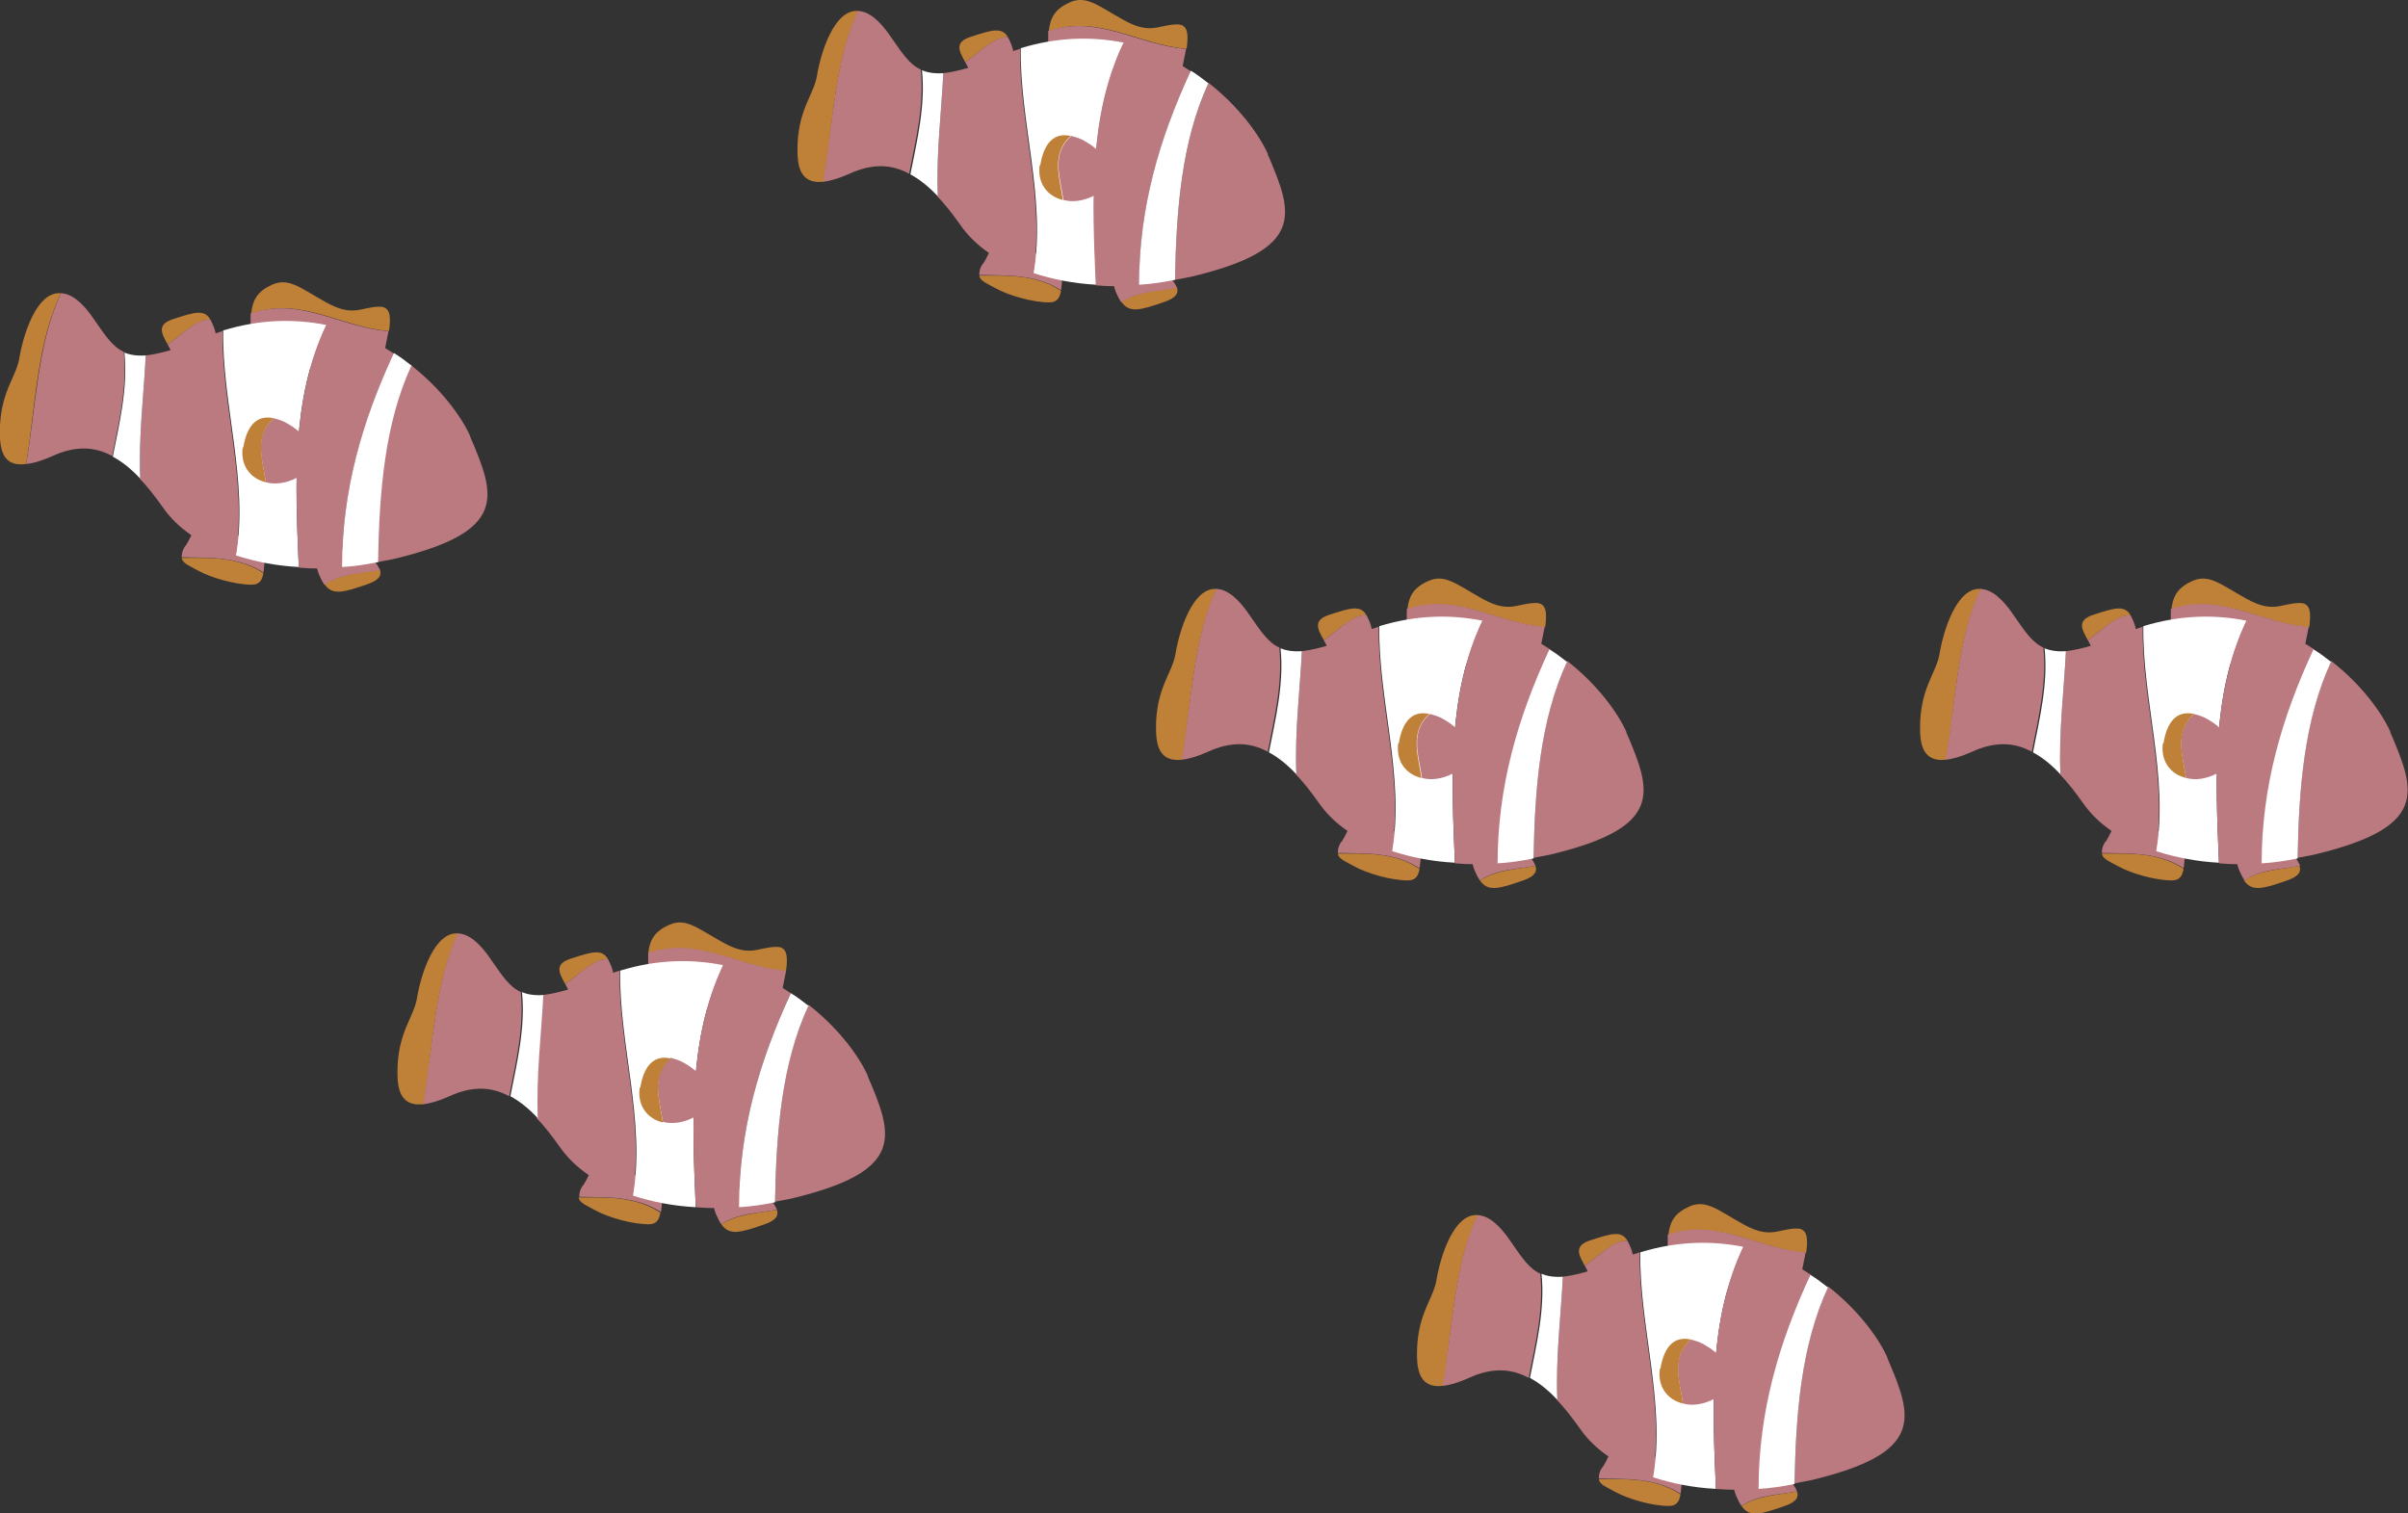 <?xml version="1.0" encoding="UTF-8"?><svg id="_レイヤー_2" xmlns="http://www.w3.org/2000/svg" viewBox="0 0 39.49 24.82"><rect x="0" y="0" width="39.49" height="24.82" fill="#333333" stroke="none"/><defs><style>.cls-1{fill:#bb7980;}.cls-1,.cls-2,.cls-3{stroke-width:0px;}.cls-2{fill:#bf8038;}.cls-3{fill:#fff;}</style></defs><g id="_レイヤー_2-2"><path class="cls-2" d="M23.08,10c.02-.19.08-.34.3-.45.3-.16.48.02.93.27.45.25.57.07.88.07.18,0,.18.18.15.4-.78-.06-1.44-.57-2.25-.29Z"/><path class="cls-1" d="M25.33,10.29c-.03.16-.07.33-.09.49,0,0-.68.16-1.2.11-.52-.05-.97-.34-.97-.65,0-.09,0-.17,0-.25.81-.28,1.47.23,2.25.29Z"/><path class="cls-2" d="M24.98,14.44c-.4.14-.58.19-.71,0,.28-.18.62-.18.91-.24.03.09,0,.17-.2.24Z"/><path class="cls-1" d="M24.93,13.73c.01.18.2.33.25.47-.29.06-.63.05-.91.24-.03-.04-.06-.1-.09-.17-.15-.39.15-.34.75-.53Z"/><path class="cls-2" d="M23.09,14.44c-.27,0-.66-.11-.88-.23-.14-.08-.26-.12-.27-.21.43,0,.92-.03,1.34.25-.02.11-.06.19-.19.19Z"/><path class="cls-1" d="M22,13.81c.16-.25.12-.39.39-.36.27.04.75.34.95.43-.05.1-.04.25-.06.36-.42-.27-.91-.24-1.34-.25,0-.04,0-.1.06-.19Z"/><path class="cls-2" d="M21.81,10.08c.34-.11.5-.16.6.01-.23,0-.47.25-.7.41-.1-.18-.19-.33.1-.42Z"/><path class="cls-1" d="M22.41,10.09s.06.11.08.2c.11.4-.15.34-.68.5,0-.1-.05-.2-.1-.29.23-.16.47-.42.7-.41Z"/><path class="cls-2" d="M18.96,11.83c.03-.59.27-.8.32-1.12.06-.36.28-1.09.68-1.05-.39.8-.42,1.85-.57,2.8-.43.05-.44-.32-.43-.63Z"/><path class="cls-1" d="M26.67,12.01c.42.98.63,1.56-1.26,2.01-.09.02-.17.03-.26.05.02-1.16.11-2.28.55-3.23.5.39.83.85.97,1.16Z"/><path class="cls-3" d="M22.62,10.27c.62-.19,1.19-.19,1.69-.09-.57,1.2-.51,2.57-.45,3.97-.38-.02-.72-.09-1.03-.19.21-1.21-.23-2.48-.21-3.7Z"/><path class="cls-1" d="M21.26,12.7c-.03-.69.06-1.4.09-2.02.17-.02.38-.07.66-.17.21-.1.41-.17.6-.23-.02,1.22.42,2.49.21,3.7-.54-.18-.95-.46-1.19-.81-.13-.18-.25-.34-.38-.47Z"/><path class="cls-3" d="M20.99,10.63c.1.04.21.06.36.05-.03.63-.12,1.33-.09,2.02-.15-.16-.3-.28-.45-.36.11-.56.25-1.13.19-1.71Z"/><path class="cls-1" d="M19.96,9.66c.16.01.34.14.54.44.18.26.3.44.48.52.06.58-.08,1.15-.19,1.71-.29-.16-.61-.17-.98,0-.18.08-.32.12-.43.13.16-.96.19-2,.57-2.8Z"/><path class="cls-1" d="M24.31,10.19c.42.09.8.25,1.11.46-.52,1.12-.85,2.25-.85,3.51-.25.02-.49.02-.71,0-.06-1.4-.12-2.77.45-3.97Z"/><path class="cls-3" d="M25.7,10.85c-.44.95-.53,2.07-.55,3.23-.2.04-.4.07-.59.08,0-1.26.33-2.39.85-3.51.1.06.19.13.28.2Z"/><path class="cls-1" d="M23.45,11.71c.07.02.15.04.23.09.48.27.46.68.16.88-.19.1-.37.12-.52.08-.05-.36-.21-.76.13-1.05Z"/><path class="cls-2" d="M22.94,12.19c.06-.37.23-.54.5-.48-.33.29-.18.69-.13,1.05-.25-.06-.42-.27-.38-.57Z"/><path class="cls-2" d="M27.36,20.26c.02-.19.08-.34.3-.45.3-.16.48.02.93.27.45.25.57.07.88.07.18,0,.18.18.15.4-.78-.06-1.44-.57-2.25-.29Z"/><path class="cls-1" d="M29.61,20.55c-.03.16-.07.33-.09.49,0,0-.68.16-1.2.11s-.97-.34-.97-.65c0-.09,0-.17,0-.25.81-.28,1.47.23,2.25.29Z"/><path class="cls-2" d="M29.27,24.7c-.4.14-.58.19-.71,0,.28-.18.62-.18.91-.24.03.09,0,.17-.2.24Z"/><path class="cls-1" d="M29.22,23.99c.01.18.2.33.25.47-.29.06-.63.05-.91.24-.03-.04-.06-.1-.09-.17-.15-.38.15-.34.75-.53Z"/><path class="cls-2" d="M27.37,24.7c-.27,0-.66-.11-.88-.23-.14-.08-.26-.12-.27-.21.43,0,.92-.03,1.34.25-.02.11-.06.19-.19.19Z"/><path class="cls-1" d="M26.28,24.07c.16-.25.12-.39.39-.36.27.04.75.34.95.43-.05.1-.04.25-.06.36-.42-.27-.91-.24-1.34-.25,0-.04,0-.1.06-.19Z"/><path class="cls-2" d="M26.09,20.34c.34-.11.5-.16.6.01-.23,0-.47.25-.7.41-.1-.18-.19-.33.1-.42Z"/><path class="cls-1" d="M26.69,20.35s.06.11.08.2c.11.4-.15.34-.68.5,0-.1-.05-.2-.1-.29.23-.16.47-.42.7-.41Z"/><path class="cls-2" d="M23.24,22.1c.03-.59.27-.8.32-1.12.06-.36.28-1.09.68-1.05-.39.8-.42,1.85-.57,2.8-.43.05-.44-.32-.43-.63Z"/><path class="cls-1" d="M30.95,22.27c.42.98.63,1.56-1.26,2.01-.09.02-.17.03-.26.05.02-1.16.11-2.28.55-3.23.5.39.83.85.97,1.16Z"/><path class="cls-3" d="M26.9,20.54c.62-.19,1.19-.19,1.69-.09-.57,1.2-.51,2.57-.45,3.97-.38-.02-.72-.09-1.03-.19.21-1.21-.23-2.48-.21-3.7Z"/><path class="cls-1" d="M25.54,22.96c-.03-.69.06-1.4.09-2.02.17-.02.38-.07.66-.17.21-.1.41-.17.6-.23-.02,1.22.42,2.49.21,3.7-.54-.18-.95-.46-1.19-.81-.13-.18-.25-.34-.38-.47Z"/><path class="cls-3" d="M25.27,20.89c.1.04.21.06.36.05-.03.63-.12,1.33-.09,2.02-.15-.16-.3-.28-.45-.36.11-.56.25-1.13.19-1.71Z"/><path class="cls-1" d="M24.24,19.93c.16.01.34.14.54.44.18.26.3.44.48.52.06.58-.08,1.15-.19,1.71-.29-.16-.61-.17-.98,0-.18.08-.32.12-.43.13.16-.96.19-2,.57-2.8Z"/><path class="cls-1" d="M28.59,20.45c.42.09.8.25,1.11.46-.52,1.12-.85,2.25-.85,3.51-.25.02-.49.02-.71,0-.06-1.4-.12-2.77.45-3.97Z"/><path class="cls-3" d="M29.98,21.11c-.44.95-.53,2.07-.55,3.23-.2.04-.4.07-.59.08,0-1.26.33-2.39.85-3.51.1.06.19.13.28.2Z"/><path class="cls-1" d="M27.73,21.97c.07.02.15.04.23.09.48.27.46.68.16.88-.19.1-.37.12-.52.08-.05-.36-.21-.76.13-1.05Z"/><path class="cls-2" d="M27.23,22.45c.06-.37.23-.54.5-.48-.33.29-.18.69-.13,1.05-.25-.06-.42-.27-.38-.57Z"/><path class="cls-2" d="M17.2.51c.02-.19.08-.34.3-.45.3-.16.48.02.93.27.45.25.57.07.88.07.18,0,.18.18.15.4-.78-.06-1.44-.57-2.25-.29Z"/><path class="cls-1" d="M19.45.81c-.03.16-.07.33-.09.49,0,0-.68.16-1.2.11-.52-.05-.97-.34-.97-.65,0-.09,0-.17,0-.25.81-.28,1.47.23,2.25.29Z"/><path class="cls-2" d="M19.1,4.95c-.4.14-.58.19-.71,0,.28-.18.62-.18.91-.24.03.09,0,.17-.2.24Z"/><path class="cls-1" d="M19.05,4.25c.01.18.2.33.25.47-.29.06-.63.05-.91.24-.03-.04-.06-.1-.09-.17-.15-.39.15-.34.75-.53Z"/><path class="cls-2" d="M17.21,4.96c-.27,0-.66-.11-.88-.23-.14-.08-.26-.12-.27-.21.43,0,.92-.03,1.34.25-.02.11-.06.19-.19.19Z"/><path class="cls-1" d="M16.12,4.33c.16-.25.12-.39.39-.36.27.04.75.34.95.43-.05.1-.04.25-.06.36-.42-.27-.91-.24-1.34-.25,0-.04,0-.1.06-.19Z"/><path class="cls-2" d="M15.93.6c.34-.11.5-.16.6.01-.23,0-.47.25-.7.41-.1-.18-.19-.33.1-.42Z"/><path class="cls-1" d="M16.53.61s.06.11.08.2c.11.4-.15.34-.68.5,0-.1-.05-.2-.1-.29.23-.16.47-.42.7-.41Z"/><path class="cls-2" d="M13.08,2.35c.03-.59.27-.8.32-1.12.06-.36.28-1.09.68-1.05-.39.8-.42,1.85-.57,2.8-.43.05-.44-.32-.43-.63Z"/><path class="cls-1" d="M20.79,2.53c.42.98.63,1.56-1.26,2.01-.09.02-.17.03-.26.05.02-1.16.11-2.28.55-3.23.5.39.83.85.97,1.16Z"/><path class="cls-3" d="M16.74.79c.62-.19,1.19-.19,1.69-.09-.57,1.2-.51,2.57-.45,3.97-.38-.02-.72-.09-1.03-.19.21-1.21-.23-2.48-.21-3.7Z"/><path class="cls-1" d="M15.38,3.22c-.03-.69.06-1.4.09-2.02.17-.02.38-.07.66-.17.21-.1.41-.17.6-.23-.02,1.22.42,2.49.21,3.7-.54-.18-.95-.46-1.19-.81-.13-.18-.25-.34-.38-.47Z"/><path class="cls-3" d="M15.11,1.15c.1.04.21.06.36.05-.03.63-.12,1.33-.09,2.02-.15-.16-.3-.28-.45-.36.11-.56.25-1.13.19-1.71Z"/><path class="cls-1" d="M14.08.18c.16.01.34.14.54.44.18.26.3.44.48.52.06.58-.08,1.15-.19,1.71-.29-.16-.61-.17-.98,0-.18.08-.32.12-.43.13.16-.96.19-2,.57-2.8Z"/><path class="cls-1" d="M18.42.71c.42.09.8.25,1.11.46-.52,1.12-.85,2.25-.85,3.51-.25.02-.49.02-.71,0-.06-1.4-.12-2.77.45-3.97Z"/><path class="cls-3" d="M19.82,1.36c-.44.95-.53,2.07-.55,3.23-.2.04-.4.07-.59.08,0-1.26.33-2.39.85-3.51.1.06.19.13.28.2Z"/><path class="cls-1" d="M17.57,2.23c.07.02.15.04.23.09.48.27.46.68.16.88-.19.1-.37.12-.52.08-.05-.36-.21-.76.13-1.05Z"/><path class="cls-2" d="M17.06,2.71c.06-.37.23-.54.5-.48-.33.29-.18.69-.13,1.05-.25-.06-.42-.27-.38-.57Z"/><path class="cls-2" d="M10.63,15.64c.02-.19.08-.34.3-.45.3-.16.48.02.93.27.45.25.57.07.88.07.18,0,.18.18.15.4-.78-.06-1.44-.57-2.25-.29Z"/><path class="cls-1" d="M12.89,15.93c-.03.16-.07.33-.09.49,0,0-.68.16-1.2.11-.52-.05-.97-.34-.97-.65,0-.09,0-.17,0-.25.81-.28,1.47.23,2.25.29Z"/><path class="cls-2" d="M12.54,20.08c-.4.14-.58.19-.71,0,.28-.18.62-.18.91-.24.03.09,0,.17-.2.24Z"/><path class="cls-1" d="M12.49,19.37c.01.18.2.33.25.47-.29.06-.63.05-.91.24-.03-.04-.06-.1-.09-.17-.15-.39.15-.34.75-.53Z"/><path class="cls-2" d="M10.64,20.08c-.27,0-.66-.11-.88-.23-.14-.08-.26-.12-.27-.21.43,0,.92-.03,1.34.25-.02.11-.06.19-.19.19Z"/><path class="cls-1" d="M9.56,19.45c.16-.25.12-.39.39-.36.27.04.75.34.95.43-.05.1-.04.25-.06.36-.42-.27-.91-.24-1.34-.25,0-.04,0-.1.06-.19Z"/><path class="cls-2" d="M9.37,15.72c.34-.11.5-.16.6.01-.23,0-.47.25-.7.41-.1-.18-.19-.33.1-.42Z"/><path class="cls-1" d="M9.97,15.73s.06.11.08.2c.11.4-.15.34-.68.5,0-.1-.05-.2-.1-.29.23-.16.47-.42.7-.41Z"/><path class="cls-2" d="M6.52,17.48c.03-.59.27-.8.32-1.12.06-.36.28-1.09.68-1.05-.39.8-.42,1.85-.57,2.8-.43.05-.44-.32-.43-.63Z"/><path class="cls-1" d="M14.23,17.65c.42.98.63,1.56-1.26,2.01-.09.02-.17.03-.26.05.02-1.16.11-2.28.55-3.23.5.39.83.85.97,1.16Z"/><path class="cls-3" d="M10.17,15.92c.62-.19,1.19-.19,1.69-.09-.57,1.2-.51,2.57-.45,3.97-.38-.02-.72-.09-1.03-.19.21-1.21-.23-2.48-.21-3.7Z"/><path class="cls-1" d="M8.81,18.34c-.03-.69.06-1.4.09-2.02.17-.02.38-.07.66-.17.21-.1.41-.17.6-.23-.02,1.22.42,2.49.21,3.7-.54-.18-.95-.46-1.19-.81-.13-.18-.25-.34-.38-.47Z"/><path class="cls-3" d="M8.55,16.27c.1.04.21.06.36.05-.03.63-.12,1.33-.09,2.02-.15-.16-.3-.28-.45-.36.11-.56.25-1.13.19-1.71Z"/><path class="cls-1" d="M7.52,15.31c.16.01.34.14.54.44.18.26.3.44.48.52.06.58-.08,1.15-.19,1.71-.29-.16-.61-.17-.98,0-.18.08-.32.12-.43.13.16-.96.19-2,.57-2.8Z"/><path class="cls-1" d="M11.86,15.83c.42.09.8.25,1.11.46-.52,1.12-.85,2.25-.85,3.51-.25.02-.49.02-.71,0-.06-1.4-.12-2.77.45-3.97Z"/><path class="cls-3" d="M13.26,16.49c-.44.95-.53,2.07-.55,3.23-.2.04-.4.07-.59.08,0-1.26.33-2.39.85-3.51.1.06.19.13.28.2Z"/><path class="cls-1" d="M11,17.35c.07.02.15.04.23.09.48.27.46.68.16.88-.19.1-.37.12-.52.08-.05-.36-.21-.76.13-1.05Z"/><path class="cls-2" d="M10.5,17.84c.06-.37.23-.54.5-.48-.33.29-.18.69-.13,1.05-.25-.06-.42-.27-.38-.57Z"/><path class="cls-2" d="M4.12,5.14c.02-.19.08-.34.3-.45.3-.16.48.02.93.27.45.25.57.07.88.07.18,0,.18.18.15.4-.78-.06-1.44-.57-2.25-.29Z"/><path class="cls-1" d="M6.37,5.44c-.03.16-.07.33-.09.49,0,0-.68.16-1.2.11s-.97-.34-.97-.65c0-.09,0-.17,0-.25.81-.28,1.47.23,2.25.29Z"/><path class="cls-2" d="M6.03,9.58c-.4.14-.58.19-.71,0,.28-.18.62-.18.91-.24.03.09,0,.17-.2.24Z"/><path class="cls-1" d="M5.98,8.88c.01.18.2.33.25.47-.29.06-.63.05-.91.24-.03-.04-.06-.1-.09-.17-.15-.39.15-.34.75-.53Z"/><path class="cls-2" d="M4.13,9.59c-.27,0-.66-.11-.88-.23-.14-.08-.26-.12-.27-.21.43,0,.92-.03,1.34.25-.02.11-.06.19-.19.19Z"/><path class="cls-1" d="M3.04,8.96c.16-.25.12-.39.39-.36.27.04.75.34.95.43-.05.1-.04.25-.06.36-.42-.27-.91-.24-1.34-.25,0-.04,0-.1.06-.19Z"/><path class="cls-2" d="M2.85,5.23c.34-.11.5-.16.6.01-.23,0-.47.25-.7.41-.1-.18-.19-.33.1-.42Z"/><path class="cls-1" d="M3.45,5.24s.06.11.08.2c.11.4-.15.34-.68.5,0-.1-.05-.2-.1-.29.23-.16.47-.42.7-.41Z"/><path class="cls-2" d="M0,6.98c.03-.59.27-.8.32-1.12.06-.36.28-1.09.68-1.05-.39.8-.42,1.85-.57,2.8C0,7.67-.01,7.3,0,6.98Z"/><path class="cls-1" d="M7.71,7.16c.42.98.63,1.56-1.26,2.01-.09.02-.17.03-.26.05.02-1.16.11-2.28.55-3.23.5.39.83.85.97,1.16Z"/><path class="cls-3" d="M3.66,5.42c.62-.19,1.19-.19,1.69-.09-.57,1.2-.51,2.57-.45,3.97-.38-.02-.72-.09-1.03-.19.21-1.21-.23-2.48-.21-3.7Z"/><path class="cls-1" d="M2.3,7.85c-.03-.69.06-1.4.09-2.02.17-.02.38-.07.66-.17.21-.1.41-.17.6-.23-.02,1.22.42,2.49.21,3.7-.54-.18-.95-.46-1.19-.81-.13-.18-.25-.34-.38-.47Z"/><path class="cls-3" d="M2.03,5.78c.1.04.21.06.36.05-.03.63-.12,1.33-.09,2.02-.15-.16-.3-.28-.45-.36.11-.56.25-1.13.19-1.71Z"/><path class="cls-1" d="M1.01,4.81c.16.01.34.14.54.44.18.26.3.44.48.52.06.58-.08,1.15-.19,1.71-.29-.16-.61-.17-.98,0-.18.08-.32.12-.43.13.16-.96.19-2,.57-2.8Z"/><path class="cls-1" d="M5.35,5.34c.42.09.8.25,1.11.46-.52,1.12-.85,2.25-.85,3.51-.25.02-.49.02-.71,0-.06-1.4-.12-2.77.45-3.97Z"/><path class="cls-3" d="M6.75,5.99c-.44.95-.53,2.07-.55,3.23-.2.04-.4.07-.59.08,0-1.26.33-2.39.85-3.51.1.06.19.13.28.2Z"/><path class="cls-1" d="M4.49,6.86c.07.02.15.04.23.09.48.27.46.68.16.88-.19.1-.37.12-.52.08-.05-.36-.21-.76.13-1.05Z"/><path class="cls-2" d="M3.99,7.34c.06-.37.23-.54.5-.48-.33.29-.18.69-.13,1.05-.25-.06-.42-.27-.38-.57Z"/><path class="cls-2" d="M35.61,10c.02-.19.08-.34.3-.45.3-.16.48.02.93.27.45.25.57.07.88.07.18,0,.18.18.15.4-.78-.06-1.44-.57-2.25-.29Z"/><path class="cls-1" d="M37.86,10.29c-.03.16-.07.33-.09.49,0,0-.68.16-1.2.11s-.97-.34-.97-.65c0-.09,0-.17,0-.25.81-.28,1.47.23,2.25.29Z"/><path class="cls-2" d="M37.51,14.44c-.4.14-.58.19-.71,0,.28-.18.62-.18.91-.24.03.09,0,.17-.2.24Z"/><path class="cls-1" d="M37.47,13.73c.01.18.2.33.25.47-.29.06-.63.05-.91.24-.03-.04-.06-.1-.09-.17-.15-.39.15-.34.75-.53Z"/><path class="cls-2" d="M35.62,14.44c-.27,0-.66-.11-.88-.23-.14-.08-.26-.12-.27-.21.43,0,.92-.03,1.34.25-.02.11-.06.19-.19.19Z"/><path class="cls-1" d="M34.53,13.81c.16-.25.12-.39.39-.36.27.04.75.34.95.43-.05.1-.04.25-.06.36-.42-.27-.91-.24-1.34-.25,0-.04,0-.1.06-.19Z"/><path class="cls-2" d="M34.34,10.08c.34-.11.5-.16.6.01-.23,0-.47.25-.7.41-.1-.18-.19-.33.1-.42Z"/><path class="cls-1" d="M34.94,10.09s.06.11.08.2c.11.4-.15.34-.68.5,0-.1-.05-.2-.1-.29.23-.16.47-.42.7-.41Z"/><path class="cls-2" d="M31.49,11.83c.03-.59.27-.8.32-1.12.06-.36.28-1.09.68-1.05-.39.8-.42,1.85-.57,2.8-.43.05-.44-.32-.43-.63Z"/><path class="cls-1" d="M39.2,12.01c.42.98.63,1.56-1.26,2.01-.09.02-.17.03-.26.05.02-1.16.11-2.28.55-3.23.5.39.83.85.97,1.16Z"/><path class="cls-3" d="M35.15,10.27c.62-.19,1.19-.19,1.69-.09-.57,1.2-.51,2.57-.45,3.97-.38-.02-.72-.09-1.03-.19.21-1.21-.23-2.48-.21-3.7Z"/><path class="cls-1" d="M33.79,12.7c-.03-.69.06-1.4.09-2.02.17-.02.38-.07.66-.17.21-.1.41-.17.6-.23-.02,1.22.42,2.49.21,3.7-.54-.18-.95-.46-1.19-.81-.13-.18-.25-.34-.38-.47Z"/><path class="cls-3" d="M33.52,10.63c.1.04.21.06.36.05-.03.63-.12,1.33-.09,2.02-.15-.16-.3-.28-.45-.36.11-.56.25-1.13.19-1.71Z"/><path class="cls-1" d="M32.49,9.66c.16.01.34.14.54.44.18.26.3.44.48.52.06.58-.08,1.15-.19,1.71-.29-.16-.61-.17-.98,0-.18.08-.32.12-.43.13.16-.96.19-2,.57-2.8Z"/><path class="cls-1" d="M36.84,10.19c.42.09.8.25,1.11.46-.52,1.12-.85,2.25-.85,3.51-.25.02-.49.02-.71,0-.06-1.4-.12-2.77.45-3.97Z"/><path class="cls-3" d="M38.23,10.85c-.44.95-.53,2.07-.55,3.23-.2.04-.4.07-.59.08,0-1.26.33-2.39.85-3.51.1.06.19.13.28.2Z"/><path class="cls-1" d="M35.98,11.71c.07.02.15.04.23.09.48.27.46.68.16.88-.19.1-.37.12-.52.08-.05-.36-.21-.76.13-1.05Z"/><path class="cls-2" d="M35.48,12.19c.06-.37.23-.54.5-.48-.33.29-.18.69-.13,1.05-.25-.06-.42-.27-.38-.57Z"/></g></svg>